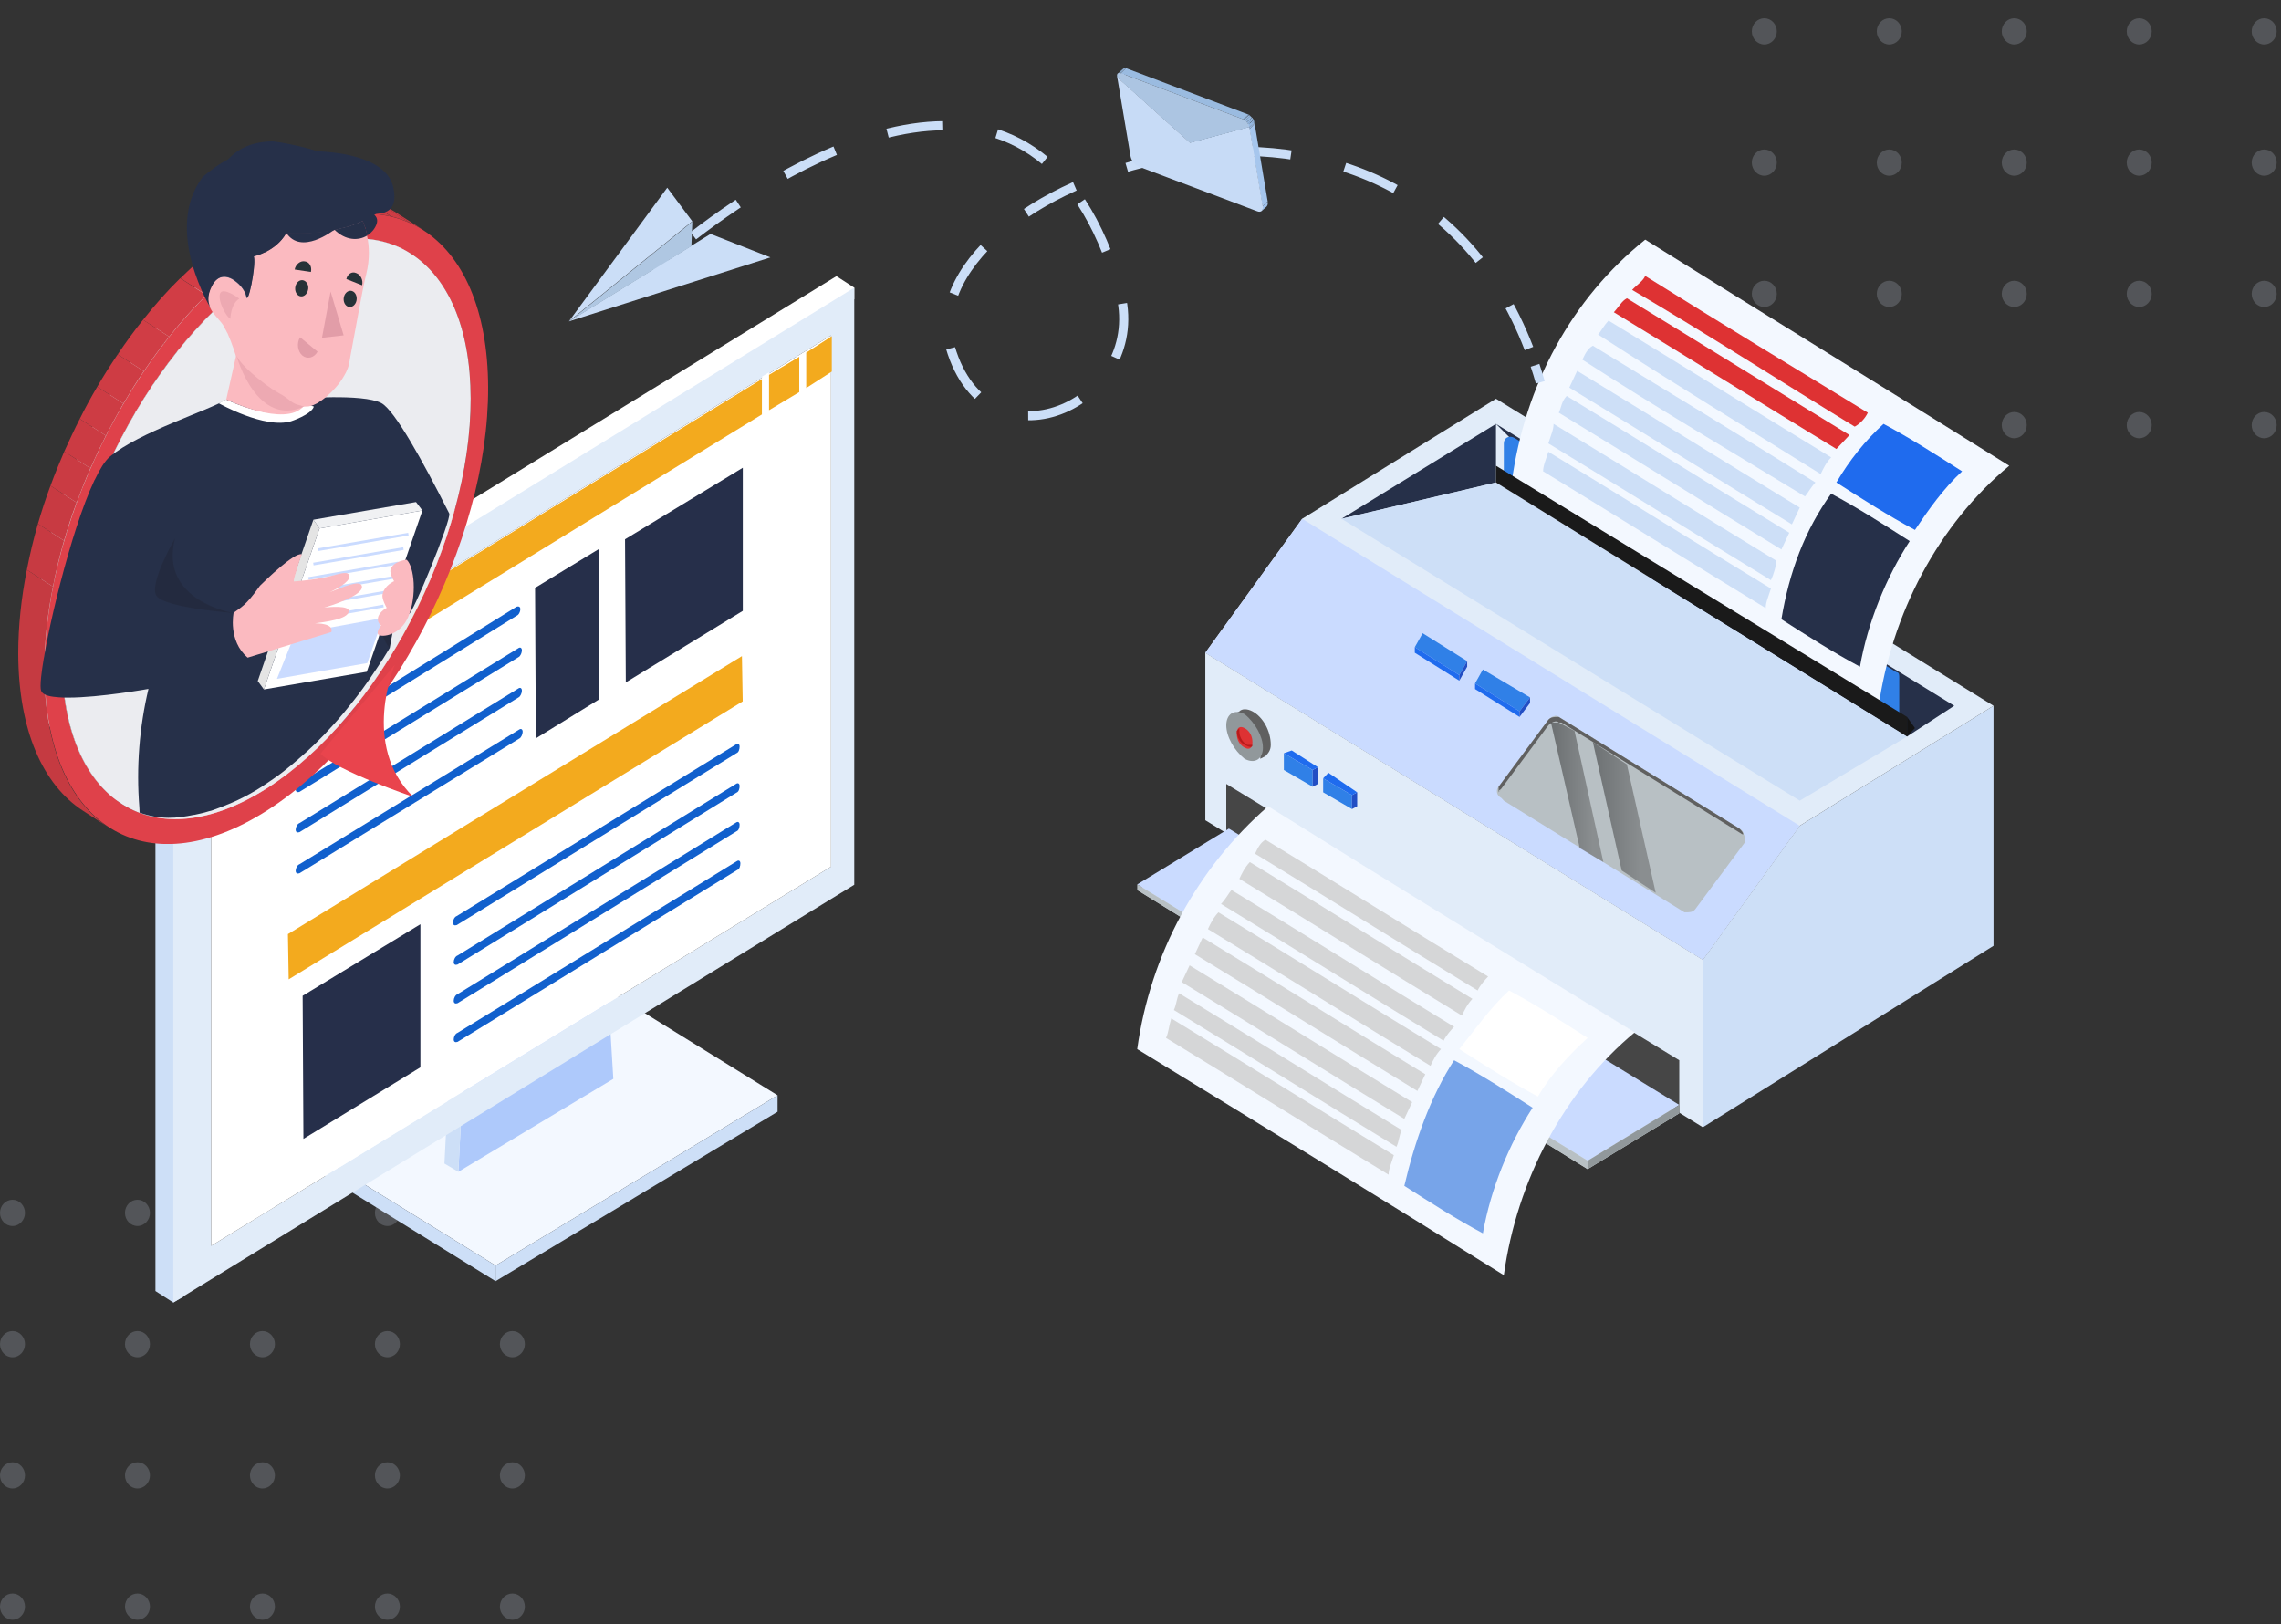 <svg width="500" height="356" viewBox="0 0 500 356" fill="none" xmlns="http://www.w3.org/2000/svg">
<rect x="0" y="0" width="500" height="356" fill="#333333" stroke="none"/>
<g opacity="0.3">
<ellipse cx="2.74" cy="265.877" rx="2.739" ry="2.877" fill="#9EA6B2"/>
<ellipse cx="30.133" cy="265.877" rx="2.739" ry="2.877" fill="#9EA6B2"/>
<ellipse cx="57.527" cy="265.877" rx="2.739" ry="2.877" fill="#9EA6B2"/>
<ellipse cx="84.921" cy="265.877" rx="2.739" ry="2.877" fill="#9EA6B2"/>
<ellipse cx="2.74" cy="294.648" rx="2.739" ry="2.877" fill="#9EA6B2"/>
<ellipse cx="30.133" cy="294.648" rx="2.739" ry="2.877" fill="#9EA6B2"/>
<ellipse cx="57.527" cy="294.648" rx="2.739" ry="2.877" fill="#9EA6B2"/>
<ellipse cx="84.921" cy="294.648" rx="2.739" ry="2.877" fill="#9EA6B2"/>
<ellipse cx="2.74" cy="323.419" rx="2.739" ry="2.877" fill="#9EA6B2"/>
<ellipse cx="30.133" cy="323.419" rx="2.739" ry="2.877" fill="#9EA6B2"/>
<ellipse cx="57.527" cy="323.419" rx="2.739" ry="2.877" fill="#9EA6B2"/>
<ellipse cx="84.921" cy="323.419" rx="2.739" ry="2.877" fill="#9EA6B2"/>
<ellipse cx="2.74" cy="352.19" rx="2.739" ry="2.877" fill="#9EA6B2"/>
<ellipse cx="30.133" cy="352.19" rx="2.739" ry="2.877" fill="#9EA6B2"/>
<ellipse cx="57.527" cy="352.19" rx="2.739" ry="2.877" fill="#9EA6B2"/>
<ellipse cx="84.921" cy="352.19" rx="2.739" ry="2.877" fill="#9EA6B2"/>
<ellipse cx="112.314" cy="265.877" rx="2.739" ry="2.877" fill="#9EA6B2"/>
<ellipse cx="112.314" cy="294.648" rx="2.739" ry="2.877" fill="#9EA6B2"/>
<ellipse cx="112.314" cy="323.419" rx="2.739" ry="2.877" fill="#9EA6B2"/>
<ellipse cx="112.314" cy="352.19" rx="2.739" ry="2.877" fill="#9EA6B2"/>
</g>
<g opacity="0.3">
<ellipse cx="386.74" cy="6.877" rx="2.739" ry="2.877" fill="#9EA6B2"/>
<ellipse cx="414.133" cy="6.877" rx="2.739" ry="2.877" fill="#9EA6B2"/>
<ellipse cx="441.527" cy="6.877" rx="2.739" ry="2.877" fill="#9EA6B2"/>
<ellipse cx="468.921" cy="6.877" rx="2.739" ry="2.877" fill="#9EA6B2"/>
<ellipse cx="386.74" cy="35.648" rx="2.739" ry="2.877" fill="#9EA6B2"/>
<ellipse cx="414.133" cy="35.648" rx="2.739" ry="2.877" fill="#9EA6B2"/>
<ellipse cx="441.527" cy="35.648" rx="2.739" ry="2.877" fill="#9EA6B2"/>
<ellipse cx="468.921" cy="35.648" rx="2.739" ry="2.877" fill="#9EA6B2"/>
<ellipse cx="386.74" cy="64.419" rx="2.739" ry="2.877" fill="#9EA6B2"/>
<ellipse cx="414.133" cy="64.419" rx="2.739" ry="2.877" fill="#9EA6B2"/>
<ellipse cx="441.527" cy="64.419" rx="2.739" ry="2.877" fill="#9EA6B2"/>
<ellipse cx="468.921" cy="64.419" rx="2.739" ry="2.877" fill="#9EA6B2"/>
<ellipse cx="386.74" cy="93.19" rx="2.739" ry="2.877" fill="#9EA6B2"/>
<ellipse cx="414.133" cy="93.19" rx="2.739" ry="2.877" fill="#9EA6B2"/>
<ellipse cx="441.527" cy="93.19" rx="2.739" ry="2.877" fill="#9EA6B2"/>
<ellipse cx="468.921" cy="93.19" rx="2.739" ry="2.877" fill="#9EA6B2"/>
<ellipse cx="496.314" cy="6.877" rx="2.739" ry="2.877" fill="#9EA6B2"/>
<ellipse cx="496.314" cy="35.648" rx="2.739" ry="2.877" fill="#9EA6B2"/>
<ellipse cx="496.314" cy="64.419" rx="2.739" ry="2.877" fill="#9EA6B2"/>
<ellipse cx="496.314" cy="93.19" rx="2.739" ry="2.877" fill="#9EA6B2"/>
</g>
<g clip-path="url(#clip0_1503_140)">
<path d="M373.268 247.107L436.982 207.336V154.716L394.506 181.026L373.268 210.395V247.107Z" fill="#CDDFF7"/>
<path d="M436.982 154.716L327.922 87.411L285.446 113.721L264.208 143.091L373.268 210.395L394.506 181.026L436.982 154.716Z" fill="#E1ECF9"/>
<path d="M373.268 247.107V210.395L264.208 143.091V179.802L373.268 247.107Z" fill="#E1ECF9"/>
<path d="M268.8 182.861V171.848L368.102 232.422V244.047L268.8 182.861Z" fill="#464646"/>
<path d="M394.506 181.026L285.446 113.721L264.208 143.091L373.268 210.395L394.506 181.026Z" fill="#CADBFF"/>
<path d="M381.304 181.638L341.698 157.163C341.124 156.552 339.976 157.163 339.402 157.775L328.496 172.46C327.922 173.072 327.922 174.296 329.07 174.907L368.676 199.382C369.25 199.994 370.398 199.382 370.972 198.77L381.878 184.085C382.452 183.473 382.452 182.25 381.304 181.638Z" fill="#B8C0C4"/>
<path d="M381.304 182.862L341.698 158.387C341.124 157.775 339.976 158.387 339.402 158.999L328.496 173.684V174.296C328.496 173.684 328.496 173.072 328.496 172.46L339.402 157.775C339.976 157.163 340.55 157.163 341.698 157.163L381.304 181.638C381.878 182.25 382.452 182.862 381.878 183.473C381.878 183.473 381.878 182.862 381.304 182.862Z" fill="#606060"/>
<path d="M428.372 154.716L327.922 92.918L362.362 127.182L418.04 161.446L428.372 154.716Z" fill="#263049"/>
<path d="M327.922 92.918V105.767L294.056 113.721L327.922 92.918Z" fill="#263049"/>
<path d="M394.506 175.519L418.04 161.446L327.922 105.767L294.056 113.721L394.506 175.519Z" fill="#CDDFF7"/>
<path d="M329.644 105.155V97.201C329.644 95.978 330.792 95.366 331.94 95.978L415.744 147.374C416.318 147.374 416.318 147.986 416.318 148.597V156.552C416.318 157.775 415.17 158.387 414.022 157.775L329.644 106.379C329.644 106.379 329.644 105.767 329.644 105.155Z" fill="#3080E7"/>
<path d="M331.366 105.767C358.344 122.287 385.322 138.808 411.726 155.328C414.596 134.525 424.928 114.945 440.426 102.096C414.022 85.576 387.044 69.056 360.64 52.535C344.568 65.385 334.236 84.352 331.366 105.767Z" fill="#F3F8FF"/>
<path d="M402.542 105.767C408.282 109.438 414.022 113.109 419.762 116.169C422.632 111.886 426.076 106.991 430.094 103.32C424.354 99.649 418.614 95.977 412.874 92.918C408.856 96.589 405.412 100.872 402.542 105.767Z" fill="#1F6BEE"/>
<path d="M390.488 135.748C396.228 139.419 401.968 143.091 407.708 146.15C409.43 136.36 413.448 126.57 418.614 118.616C412.874 114.945 407.134 111.274 401.394 108.215C395.654 116.169 392.21 125.347 390.488 135.748Z" fill="#263049"/>
<path d="M357.77 63.549C374.416 73.339 390.488 83.74 406.56 93.53C407.708 92.918 408.856 91.695 409.43 90.471C393.358 80.681 377.286 70.891 360.64 60.49C360.066 61.713 358.918 62.325 357.77 63.549Z" fill="#DE3233"/>
<path d="M353.752 68.444C369.824 78.234 386.47 88.635 402.542 98.425C403.69 97.201 404.264 96.589 405.412 95.365C389.34 85.576 372.694 75.174 356.622 65.384C355.474 65.996 354.9 67.22 353.752 68.444Z" fill="#DE3233"/>
<path d="M350.308 73.339C366.38 83.74 382.452 93.53 399.098 103.932C399.672 102.708 400.246 101.484 401.394 100.26C385.322 90.471 368.676 80.069 352.604 70.279C351.456 71.503 350.882 72.727 350.308 73.339Z" fill="#CDDFF7"/>
<path d="M346.864 78.845C362.936 89.247 379.582 99.037 395.654 108.827C396.228 108.215 396.802 106.991 397.95 105.767C381.304 95.366 365.232 85.576 349.16 75.786C348.012 76.398 347.438 77.622 346.864 78.845Z" fill="#CDDFF7"/>
<path d="M343.994 84.964C360.066 94.754 376.712 105.155 392.784 114.945C393.358 113.721 393.932 112.498 394.506 111.274C378.434 101.484 361.788 91.083 345.716 81.293C345.142 82.517 344.568 83.74 343.994 84.964Z" fill="#CDDFF7"/>
<path d="M341.698 90.471C357.77 100.26 374.416 110.662 390.488 120.452C391.062 119.228 391.636 118.004 392.21 116.781C376.138 106.991 359.492 96.589 343.42 86.8C342.272 88.023 342.272 89.247 341.698 90.471Z" fill="#CDDFF7"/>
<path d="M339.402 97.201C355.474 106.991 372.12 117.392 388.192 127.182C388.766 125.959 389.34 124.123 389.34 122.899C373.268 113.109 356.622 102.708 340.55 92.918C340.55 94.142 339.976 95.365 339.402 97.201Z" fill="#CDDFF7"/>
<path d="M338.254 103.32C354.326 113.11 370.972 123.511 387.044 133.301C387.044 132.077 387.618 130.853 388.192 129.018C372.12 119.228 355.474 108.826 339.402 99.037C338.828 100.872 338.254 102.096 338.254 103.32Z" fill="#CDDFF7"/>
<path d="M418.04 157.163V161.446L327.922 105.767V102.096L418.04 157.163Z" fill="#1A1A1A"/>
<path d="M418.04 157.163L419.762 159.611L418.04 161.446V157.163Z" fill="#141414"/>
<path d="M368.102 244.048L269.374 182.862L249.284 195.099L348.012 256.285L368.102 244.048Z" fill="#D4DDE1"/>
<path d="M368.102 242.212L269.374 181.638L249.284 193.875L348.012 254.449L368.102 242.212Z" fill="#CADBFF"/>
<path d="M348.012 256.285V254.449L249.284 193.875V195.099L348.012 256.285Z" fill="#B8C0C4"/>
<path d="M348.012 254.449V256.285L368.102 244.047V242.212L348.012 254.449Z" fill="#91989B"/>
<path d="M270.522 156.552L271.67 155.94C272.244 155.328 273.392 155.328 274.54 155.94C276.836 157.163 278.558 160.223 278.558 163.282C278.558 164.506 277.984 165.118 277.41 165.729L276.262 166.341V165.729C275.688 165.729 275.114 165.729 275.114 165.118C272.818 163.894 271.096 160.835 271.096 157.775C270.522 157.775 270.522 157.163 270.522 156.552Z" fill="#606060"/>
<path d="M268.8 158.999C268.8 161.446 270.522 164.506 272.818 166.341C275.114 167.565 276.836 166.341 276.836 163.894C276.836 161.446 275.114 158.387 272.818 156.552C270.522 155.328 268.8 156.552 268.8 158.999Z" fill="#91989B"/>
<path d="M271.096 160.835C271.096 162.058 271.67 163.282 272.818 163.894C273.966 164.506 274.54 163.894 274.54 162.67C274.54 161.446 273.966 160.223 272.818 159.611C271.67 158.999 271.096 159.611 271.096 160.835Z" fill="#DE3233"/>
<path d="M271.67 159.611V160.223C271.67 161.446 272.244 162.67 273.392 163.282C273.966 163.282 273.966 163.282 274.54 163.282C274.54 163.894 273.966 163.894 272.818 163.282C271.67 162.67 271.096 161.446 271.096 160.223L271.67 159.611Z" fill="#B91A1B"/>
<path d="M287.742 172.46V168.789L281.428 165.118V168.789L287.742 172.46Z" fill="#3080E7"/>
<path d="M287.742 172.46V168.789L288.89 168.177V171.848L287.742 172.46Z" fill="#224EC4"/>
<path d="M281.428 165.118L283.15 164.506L288.89 168.177L287.742 168.789L281.428 165.118Z" fill="#1F6BEE"/>
<path d="M296.352 177.355V174.296L290.038 170.624V173.684L296.352 177.355Z" fill="#3080E7"/>
<path d="M296.352 177.355V174.295L297.5 173.684V176.743L296.352 177.355Z" fill="#224EC4"/>
<path d="M290.038 170.624L291.186 169.401L297.5 173.684L296.352 174.296L290.038 170.624Z" fill="#1F6BEE"/>
<path d="M328.496 173.684C328.496 173.684 328.496 173.072 329.07 173.072L339.976 158.387L329.07 173.072C329.07 173.072 329.07 173.072 328.496 173.684Z" fill="#B8C0C4"/>
<path d="M329.07 174.296V173.684C328.496 173.684 328.496 174.296 329.07 174.296Z" fill="#B8C0C4"/>
<path d="M329.07 173.684L339.976 158.999C340.55 158.387 341.124 158.387 342.272 158.387L381.878 182.862C382.452 182.862 382.452 183.473 382.452 184.085V184.697L371.546 199.382C370.972 199.994 370.398 199.994 369.25 199.994L329.644 175.519C329.07 174.907 329.07 174.907 329.07 173.684C329.07 173.684 329.07 174.296 329.07 173.684Z" fill="#B8C0C4"/>
<path opacity="0.5" d="M351.456 188.98L346.29 185.921L339.976 158.387C340.55 158.387 341.124 158.387 341.698 158.387L345.142 160.223L351.456 188.98Z" fill="url(#paint0_linear_1503_140)"/>
<path opacity="0.5" d="M362.936 195.711L355.474 190.816L349.16 162.67L356.622 167.565L362.936 195.711Z" fill="url(#paint1_linear_1503_140)"/>
<path d="M335.384 152.88L325.052 146.762L323.33 149.821L333.088 155.94L335.384 152.88Z" fill="#3080E7"/>
<path d="M323.33 149.821V151.045L333.088 157.163V155.94L323.33 149.821Z" fill="#1F6BEE"/>
<path d="M335.384 154.104L333.088 157.164V155.94L335.384 152.88V154.104Z" fill="#224EC4"/>
<path d="M321.608 144.926L311.85 138.808L310.128 141.867L319.886 147.986L321.608 144.926Z" fill="#3080E7"/>
<path d="M310.128 141.867V143.091L319.886 149.209V147.986L310.128 141.867Z" fill="#1F6BEE"/>
<path d="M321.608 146.15L319.886 149.209V147.986L321.608 144.926V146.15Z" fill="#224EC4"/>
<path d="M249.284 229.975C276.262 246.495 303.24 263.015 329.644 279.535C332.514 258.732 342.846 239.153 358.344 226.304C331.366 209.783 304.388 193.263 277.984 176.743C262.486 190.204 252.154 209.171 249.284 229.975Z" fill="#F3F8FF"/>
<path d="M319.886 229.975C325.626 233.646 331.366 237.317 337.106 240.376C339.976 235.482 343.994 231.199 348.012 227.527C342.272 223.856 336.532 220.185 330.792 217.126C326.774 220.797 323.33 225.692 319.886 229.975Z" fill="white"/>
<path d="M307.832 259.956C313.572 263.627 319.312 267.298 325.052 270.357C326.774 260.568 330.792 250.778 335.958 242.824C330.218 239.153 324.478 235.481 318.738 232.422C313.572 240.376 310.128 250.166 307.832 259.956Z" fill="#77A4E9"/>
<path d="M267.652 198.158C283.724 207.948 300.37 218.349 316.442 228.139C317.016 226.915 318.164 225.692 318.738 225.08C302.666 215.29 286.02 204.889 269.948 195.099C269.374 195.711 268.8 196.934 267.652 198.158Z" fill="#D5D6D7"/>
<path d="M264.782 203.665C280.854 213.455 297.5 223.856 313.572 233.646C314.146 232.422 314.72 231.198 315.868 229.975C299.796 220.185 283.15 209.783 267.078 199.994C265.93 201.217 265.356 202.441 264.782 203.665Z" fill="#D5D6D7"/>
<path d="M275.114 187.145C291.186 196.934 307.832 207.336 323.904 217.126C324.478 215.902 325.626 214.678 326.2 214.066C310.128 204.277 293.482 193.875 277.41 184.085C276.262 184.697 275.688 185.921 275.114 187.145Z" fill="#D5D6D7"/>
<path d="M271.67 192.651C287.742 202.441 304.388 212.843 320.46 222.632C321.034 221.409 321.608 220.185 322.756 218.961C306.684 209.171 290.038 198.77 273.966 188.98C272.818 190.204 272.244 191.428 271.67 192.651Z" fill="#D5D6D7"/>
<path d="M261.912 209.172C277.984 218.961 294.63 229.363 310.702 239.153C311.276 237.929 311.85 236.705 312.424 235.482C296.352 225.692 279.706 215.29 263.634 205.5C263.06 206.724 262.486 207.948 261.912 209.172Z" fill="#D5D6D7"/>
<path d="M259.042 215.29C275.114 225.08 291.76 235.481 307.832 245.271C308.406 244.047 308.98 242.824 309.554 241.6C293.482 231.81 276.836 221.409 260.764 211.619C260.19 212.843 259.616 214.066 259.042 215.29Z" fill="#D5D6D7"/>
<path d="M257.32 221.409C273.392 231.198 290.038 241.6 306.11 251.39C306.684 250.166 306.684 248.942 307.258 247.719C291.186 237.929 274.54 227.527 258.468 217.738C257.894 218.961 257.894 220.185 257.32 221.409Z" fill="#D5D6D7"/>
<path d="M255.598 227.527C271.67 237.317 288.316 247.719 304.388 257.508C304.388 256.285 304.962 255.061 305.536 253.225C289.464 243.436 272.818 233.034 256.746 223.244C256.172 225.08 256.172 226.304 255.598 227.527Z" fill="#D5D6D7"/>
</g>
<g clip-path="url(#clip1_1503_140)">
<path d="M170.445 240.103L108.627 277.422L60.566 247.675L122.383 210.355L170.445 240.103Z" fill="#F3F8FF"/>
<path d="M170.445 240.103V243.708L108.627 280.848V277.422L170.445 240.103Z" fill="#CDDFF7"/>
<path d="M108.627 277.422V280.848L60.566 251.1V247.675L108.627 277.422Z" fill="#CDDFF7"/>
<path d="M128.837 144.009L134.441 236.497L100.476 256.869L105.57 157.711L128.837 144.009Z" fill="#AEC9FB"/>
<path d="M100.476 256.87L97.419 255.067L102.514 155.908L105.57 157.711L100.476 256.87Z" fill="#CDDFF7"/>
<path d="M105.57 157.711L102.514 155.908L125.78 142.206L128.837 144.009L105.57 157.711Z" fill="#9098A6"/>
<path d="M40.187 284.273L37.979 285.535L34.073 283.011V152.122L40.187 156.088V284.273Z" fill="#CDDFF7"/>
<path d="M40.187 156.088L34.073 152.122L183.352 60.535L187.258 63.059V65.584L40.187 156.088Z" fill="white"/>
<path d="M187.258 63.059V193.949L37.979 285.535V154.826L187.258 63.059ZM46.3 273.096L182.163 189.983V73.516L46.3 156.99V273.096Z" fill="#E1ECF9"/>
<path d="M182.163 73.516V189.982L46.3 273.095V156.99L182.163 73.516Z" fill="white"/>
<path d="M66.34 218.288L66.51 249.658L92.154 233.973V202.603L66.34 218.288Z" fill="#262F4A"/>
<path d="M137.009 118.22L137.179 149.591L162.823 133.906V102.535L137.009 118.22Z" fill="#262F4A"/>
<path d="M100.306 226.401C99.796 226.581 99.457 227.302 99.457 227.843C99.457 228.384 99.796 228.564 100.306 228.384L161.614 190.704C162.123 190.523 162.293 189.802 162.293 189.261C162.293 188.72 161.953 188.54 161.614 188.72L100.306 226.401Z" fill="#1160CD"/>
<path d="M100.306 217.927C99.796 218.108 99.457 218.829 99.457 219.37C99.457 219.91 99.796 220.091 100.306 219.91L161.444 182.23C161.953 182.05 162.123 181.329 162.123 180.788C162.123 180.247 161.784 180.067 161.444 180.247L100.306 217.927Z" fill="#1160CD"/>
<path d="M100.306 209.454C99.796 209.634 99.457 210.355 99.457 210.896C99.457 211.437 99.796 211.617 100.306 211.437L161.444 173.756C161.953 173.576 162.123 172.855 162.123 172.314C162.123 171.773 161.784 171.593 161.444 171.773L100.306 209.454Z" fill="#1160CD"/>
<path d="M100.136 200.8C99.626 200.98 99.287 201.701 99.287 202.242C99.287 202.783 99.626 202.963 100.136 202.783L161.444 165.103C161.953 164.922 162.123 164.201 162.123 163.66C162.123 163.119 161.784 162.939 161.444 163.119L100.136 200.8Z" fill="#1160CD"/>
<path d="M117.289 128.865L117.458 161.857L131.214 153.384V120.391L117.289 128.865Z" fill="#262F4A"/>
<path d="M63.113 204.766L63.283 214.682L162.803 153.744L162.633 143.829L63.113 204.766Z" fill="#F3AA1E"/>
<path d="M65.661 189.442C65.151 189.622 64.812 190.343 64.812 190.884C64.812 191.425 65.151 191.605 65.661 191.425L113.892 161.857C114.232 161.677 114.571 160.956 114.571 160.415C114.571 159.874 114.232 159.694 113.892 159.874L65.661 189.442Z" fill="#1160CD"/>
<path d="M65.661 180.427C65.151 180.607 64.812 181.329 64.812 181.869C64.812 182.41 65.151 182.591 65.661 182.41L113.722 152.843C114.062 152.663 114.401 151.942 114.401 151.401C114.401 150.86 114.062 150.68 113.722 150.86L65.661 180.427Z" fill="#1160CD"/>
<path d="M65.661 171.593C65.151 171.773 64.812 172.494 64.812 173.035C64.812 173.576 65.151 173.757 65.661 173.576L113.722 144.009C114.062 143.829 114.401 143.107 114.401 142.567C114.401 142.026 114.062 141.845 113.722 142.026L65.661 171.593Z" fill="#1160CD"/>
<path d="M65.151 162.759C64.812 162.939 64.472 163.66 64.472 164.201C64.472 164.742 64.812 164.922 65.151 164.742L113.213 134.995C113.722 134.814 114.062 134.093 114.062 133.552C114.062 133.011 113.722 132.831 113.213 133.011L65.151 162.759Z" fill="#1160CD"/>
<path d="M167.048 83.071L46.3 157.17V164.922L167.048 90.824V83.071Z" fill="#F3AA1E"/>
<path d="M175.2 78.204V85.956V86.857L176.728 85.956V85.055V77.302L175.2 78.204Z" fill="white"/>
<path d="M167.048 82.531V83.072V90.824V91.365L168.747 90.463L168.577 89.922V82.17V81.629L167.048 82.531Z" fill="white"/>
<path d="M175.2 85.956V78.204L168.577 82.17V89.922L175.2 85.956Z" fill="#F3AA1E"/>
<path d="M182.333 81.449V73.696L176.728 77.302V85.055L182.333 81.449Z" fill="#F3AA1E"/>
</g>
<path d="M143.088 58.968C143.088 58.968 144.124 58.03 145.936 56.472" stroke="#CBDEF7" stroke-width="2" stroke-miterlimit="10"/>
<path d="M151.977 51.681C173.406 35.193 227.524 1.363 245.391 63.479C252.422 87.879 217.697 104.011 208.707 77.382C196.382 40.893 305.741 -0.078 335.15 76.39" stroke="#CBDEF7" stroke-width="2" stroke-miterlimit="10" stroke-dasharray="12.12 12.12"/>
<path d="M336.483 80.08C336.877 81.275 337.283 82.535 337.628 83.806" stroke="#CBDEF7" stroke-width="2" stroke-miterlimit="10"/>
<path d="M124.705 70.445L155.757 51.28L168.869 56.425L124.705 70.445Z" fill="#CBDEF7"/>
<path d="M124.705 70.445L151.752 48.513L146.263 41.148L124.705 70.445Z" fill="#CBDEF7"/>
<path d="M151.761 48.577L151.554 53.972L124.714 70.51L151.761 48.577Z" fill="#AFC7E2"/>
<path d="M245 16.1L246.147 15.073C246.208 15.062 246.197 14.997 246.258 14.985L245.111 16.012C245.111 16.012 245.05 16.023 245 16.1Z" fill="#93B6DF"/>
<path d="M245.175 15.999L246.322 14.973C246.383 14.961 246.444 14.949 246.505 14.937L245.358 15.964C245.224 15.923 245.175 15.999 245.175 15.999Z" fill="#94B7E0"/>
<path d="M245.291 15.976L246.438 14.949C246.499 14.937 246.56 14.925 246.632 14.978L245.485 16.005C245.413 15.952 245.352 15.964 245.291 15.976Z" fill="#95B8E0"/>
<path d="M245.477 15.94L246.624 14.914C246.685 14.902 246.757 14.955 246.818 14.943L245.671 15.969C245.61 15.981 245.549 15.993 245.477 15.94Z" fill="#97B9E0"/>
<path d="M244.896 16.925L246.043 15.898L261.989 30.196L260.853 31.287L244.896 16.925Z" fill="#AFCCF0"/>
<path d="M276.747 45.261L277.893 44.235C277.971 44.688 277.844 45.047 277.634 45.289L276.487 46.316C276.758 46.062 276.824 45.715 276.747 45.261Z" fill="#A3C4ED"/>
<path d="M273.891 28.281L275.038 27.255L277.883 44.17L276.748 45.261L273.891 28.281Z" fill="#A6C6ED"/>
<path d="M244.9 16.925L260.857 31.287L273.812 27.828C273.834 27.957 273.929 28.14 273.951 28.269L276.797 45.185C276.964 46.156 276.421 46.663 275.539 46.3L249.661 36.546C248.79 36.247 247.98 35.2 247.813 34.229L244.967 17.313C244.884 17.196 244.861 17.066 244.9 16.925Z" fill="#C7DBF6"/>
<path d="M260.857 31.287L261.993 30.196L274.898 26.813L273.751 27.84L260.857 31.287Z" fill="#A8C7EE"/>
<path d="M273.744 27.84L274.891 26.813C274.902 26.878 274.913 26.943 274.924 27.008L273.777 28.034C273.766 27.969 273.755 27.904 273.744 27.84Z" fill="#A5C5ED"/>
<path d="M273.837 28.022L274.984 26.996C275.007 27.125 275.018 27.19 275.029 27.255L273.882 28.281C273.871 28.216 273.849 28.087 273.837 28.022Z" fill="#A3C4ED"/>
<path d="M245.691 16.034L246.826 14.943L273.659 25.113L272.512 26.14L245.691 16.034Z" fill="#9ABBE0"/>
<path d="M272.502 26.14L273.649 25.113C273.71 25.101 273.721 25.166 273.782 25.154L272.635 26.18C272.574 26.192 272.574 26.192 272.502 26.14Z" fill="#97B9E0"/>
<path d="M272.649 26.245L273.796 25.219C273.929 25.26 274.013 25.377 274.085 25.43L272.938 26.457C272.855 26.339 272.782 26.286 272.649 26.245Z" fill="#98B9E0"/>
<path d="M272.936 26.457L274.083 25.43C274.228 25.536 274.311 25.654 274.394 25.771L273.247 26.798C273.225 26.668 273.081 26.563 272.936 26.457Z" fill="#97B9E0"/>
<path d="M273.309 26.786L274.456 25.76C274.529 25.812 274.612 25.93 274.634 26.06L273.487 27.086C273.404 26.968 273.382 26.839 273.309 26.786Z" fill="#95B8E0"/>
<path d="M273.472 27.021L274.619 25.995C274.691 26.048 274.714 26.177 274.786 26.23L273.639 27.257C273.567 27.204 273.556 27.139 273.472 27.021Z" fill="#94B7E0"/>
<path d="M273.65 27.321L274.797 26.295C274.819 26.424 274.891 26.477 274.914 26.607L273.767 27.633C273.683 27.515 273.672 27.451 273.65 27.321Z" fill="#93B6DF"/>
<path d="M273.767 27.634L274.914 26.607C274.925 26.672 274.936 26.736 274.947 26.801L273.8 27.828C273.789 27.763 273.778 27.698 273.767 27.634Z" fill="#92B6DF"/>
<path d="M272.511 26.14C273.116 26.357 273.687 27.116 273.81 27.828L260.855 31.287L244.898 16.925C244.703 16.16 245.085 15.817 245.69 16.034L272.511 26.14Z" fill="#ACC5E2"/>
<g clip-path="url(#clip2_1503_140)">
<path d="M90.058 55.623L84.339 51.927C92.378 57.114 97.396 68.084 97.396 83.645C97.396 89.13 96.802 94.794 95.669 100.517L101.389 104.214C102.522 98.49 103.115 92.767 103.115 87.341C103.115 71.78 98.097 60.81 90.058 55.623Z" fill="#C53A41"/>
<path d="M101.443 104.274L95.723 100.577C95.13 103.677 94.374 106.718 93.457 109.818L99.177 113.515C100.094 110.414 100.849 107.314 101.443 104.274Z" fill="#C73A42"/>
<path d="M99.177 113.515L93.457 109.818C92.702 112.382 91.839 114.946 90.921 117.509L96.641 121.206C97.558 118.642 98.421 116.078 99.177 113.515Z" fill="#C83A42"/>
<path d="M96.641 121.206L90.921 117.509C90.058 119.834 89.141 122.16 88.116 124.425L93.835 128.122C94.86 125.797 95.777 123.531 96.641 121.206Z" fill="#CA3B43"/>
<path d="M93.835 128.122L88.116 124.425C87.145 126.631 86.119 128.837 84.986 131.043L90.706 134.74C91.839 132.534 92.864 130.328 93.835 128.122Z" fill="#CB3B43"/>
<path d="M90.76 134.68L85.04 130.984C83.907 133.189 82.72 135.336 81.533 137.423L87.252 141.119C88.439 139.032 89.626 136.886 90.76 134.68Z" fill="#CD3C44"/>
<path d="M87.198 141.179L81.479 137.482C80.184 139.748 78.781 141.894 77.379 144.04L83.098 147.737C84.501 145.591 85.904 143.385 87.198 141.179Z" fill="#CE3C44"/>
<path d="M83.098 147.737L77.379 144.04C75.76 146.425 74.034 148.75 72.253 151.016L77.972 154.713C79.753 152.447 81.479 150.122 83.098 147.737Z" fill="#D03D45"/>
<path d="M77.972 154.653L72.253 150.956C69.879 153.937 67.343 156.799 64.753 159.363L70.472 163.059C73.062 160.496 75.598 157.694 77.972 154.653Z" fill="#D13D45"/>
<path d="M70.472 163.06L64.753 159.363C60.976 163.119 56.93 166.398 52.829 169.022L58.548 172.718C62.649 170.095 66.642 166.875 70.472 163.06Z" fill="#D33D46"/>
<path d="M58.495 172.778L52.775 169.081C50.078 170.81 47.434 172.181 44.844 173.255L50.563 176.951C53.153 175.878 55.797 174.507 58.495 172.778Z" fill="#D33D46"/>
<path d="M50.617 176.891L44.898 173.195C42.254 174.268 39.664 175.043 37.182 175.461L42.901 179.157C45.383 178.74 47.973 178.024 50.617 176.891Z" fill="#D13D45"/>
<path d="M42.901 179.157L37.182 175.461C35.348 175.759 33.567 175.878 31.841 175.818L37.56 179.515C39.233 179.574 41.067 179.455 42.901 179.157Z" fill="#D03D45"/>
<path d="M37.506 179.515L31.787 175.818C30.276 175.759 28.819 175.58 27.416 175.222L33.136 178.919C34.538 179.276 35.995 179.455 37.506 179.515Z" fill="#CE3C44"/>
<path d="M33.136 178.919L27.416 175.222C26.068 174.924 24.773 174.447 23.586 173.91L29.305 177.607C30.546 178.203 31.841 178.62 33.136 178.919Z" fill="#CD3C44"/>
<path d="M29.305 177.607L23.586 173.91C22.668 173.493 21.805 173.016 20.942 172.479L26.661 176.176C27.524 176.713 28.388 177.19 29.305 177.607Z" fill="#CB3B43"/>
<path d="M90.058 55.623L84.339 51.927C83.476 51.39 82.612 50.913 81.695 50.496L87.414 54.192C88.332 54.609 89.195 55.087 90.058 55.623Z" fill="#D6D7DA"/>
<path d="M87.414 54.192L81.695 50.496C80.454 49.959 79.159 49.482 77.864 49.184L83.584 52.881C84.932 53.179 86.173 53.656 87.414 54.192Z" fill="#D7D8DC"/>
<path d="M83.584 52.881L77.864 49.184C76.462 48.826 75.005 48.648 73.494 48.588L79.213 52.284C80.724 52.344 82.181 52.583 83.584 52.881Z" fill="#D9DADD"/>
<path d="M79.213 52.284L73.494 48.588C71.767 48.528 69.987 48.648 68.152 48.946L73.872 52.642C75.706 52.344 77.487 52.225 79.213 52.284Z" fill="#DADBDF"/>
<path d="M73.818 52.642L68.099 48.946C65.617 49.363 63.027 50.078 60.383 51.211L66.102 54.908C68.8 53.835 71.39 53.059 73.818 52.642Z" fill="#DCDDE0"/>
<path d="M66.156 54.908L60.437 51.211C57.847 52.284 55.203 53.656 52.505 55.385L58.225 59.081C60.922 57.352 63.566 55.981 66.156 54.908Z" fill="#DDDEE2"/>
<path d="M92.81 50.436L87.037 46.74C86.119 46.143 85.148 45.607 84.177 45.19L89.95 48.886C90.921 49.363 91.893 49.84 92.81 50.436Z" fill="#CB3B43"/>
<path d="M89.95 48.886L84.231 45.19C82.882 44.593 81.479 44.116 80.076 43.759L85.796 47.455C87.198 47.813 88.601 48.29 89.95 48.886Z" fill="#CD3C44"/>
<path d="M85.742 47.455L80.022 43.759C78.512 43.401 76.893 43.162 75.275 43.103L80.994 46.799C82.666 46.919 84.231 47.097 85.742 47.455Z" fill="#CE3C44"/>
<path d="M80.994 46.859L75.275 43.162C73.386 43.103 71.444 43.222 69.447 43.52L75.167 47.217C77.163 46.919 79.105 46.74 80.994 46.859Z" fill="#D03D45"/>
<path d="M75.167 47.217L69.447 43.52C66.75 43.938 63.944 44.772 61.084 45.965L66.804 49.661C69.663 48.469 72.469 47.634 75.167 47.217Z" fill="#D13D45"/>
<path d="M66.804 49.661L61.084 45.965C58.279 47.097 55.419 48.588 52.505 50.496L58.225 54.192C61.138 52.284 63.998 50.794 66.804 49.661Z" fill="#D33D46"/>
<path d="M22.884 103.737L17.165 100.04C16.14 102.306 15.223 104.631 14.359 106.956L20.079 110.653C20.942 108.328 21.859 106.002 22.884 103.737Z" fill="#D4D5D8"/>
<path d="M20.079 110.653L14.359 106.956C13.442 109.52 12.579 112.084 11.823 114.647L17.543 118.344C18.298 115.78 19.161 113.217 20.079 110.653Z" fill="#D3D3D7"/>
<path d="M17.543 118.344L11.823 114.647C10.906 117.748 10.151 120.848 9.557 123.889L15.277 127.585C15.924 124.485 16.679 121.385 17.543 118.344Z" fill="#D1D2D5"/>
<path d="M15.331 127.585L9.611 123.889C8.478 129.612 7.885 135.336 7.885 140.761C7.939 156.322 12.903 167.292 20.942 172.479L26.661 176.176C18.622 170.989 13.604 160.019 13.604 144.458C13.604 139.032 14.197 133.309 15.331 127.585Z" fill="#CFD0D4"/>
<path d="M58.225 59.081L52.505 55.385C48.351 58.008 44.358 61.287 40.581 65.043L46.301 68.74C50.078 64.984 54.07 61.704 58.225 59.081Z" fill="#DDDEE2"/>
<path d="M46.301 68.74L40.581 65.043C37.992 67.607 35.456 70.469 33.082 73.45L38.801 77.146C41.175 74.165 43.657 71.303 46.301 68.74Z" fill="#DCDDE0"/>
<path d="M38.747 77.146L33.028 73.45C31.247 75.656 29.575 77.981 27.902 80.425L33.621 84.122C35.294 81.677 36.967 79.352 38.747 77.146Z" fill="#DADBDF"/>
<path d="M33.675 84.122L27.956 80.425C26.499 82.572 25.15 84.718 23.855 86.984L29.575 90.68C30.87 88.414 32.218 86.209 33.675 84.122Z" fill="#D9DADD"/>
<path d="M29.521 90.68L23.802 86.984C22.561 89.07 21.373 91.276 20.294 93.422L26.014 97.119C27.093 94.913 28.28 92.767 29.521 90.68Z" fill="#D7D8DC"/>
<path d="M26.014 97.119L20.294 93.423C19.215 95.569 18.136 97.775 17.165 100.041L22.884 103.737C23.855 101.471 24.881 99.265 26.014 97.119Z" fill="#D6D7DA"/>
<path d="M22.884 103.737L17.165 100.041C16.14 102.306 15.223 104.631 14.359 106.957L20.079 110.653C20.942 108.328 21.859 106.003 22.884 103.737Z" fill="#D4D5D8"/>
<path d="M58.224 54.192C31.409 71.303 9.665 112.918 9.773 146.962C9.881 181.005 31.733 194.778 58.548 177.666C85.364 160.555 107.108 118.94 107 84.897C106.892 50.853 85.04 37.081 58.224 54.192ZM58.494 172.778C33.783 188.517 13.658 175.818 13.55 144.517C13.496 113.157 33.513 74.821 58.17 59.081C82.936 43.282 103.061 55.981 103.169 87.341C103.223 118.702 83.206 157.038 58.494 172.778Z" fill="#DF414A"/>
<path d="M58.225 59.081C33.513 74.821 13.496 113.157 13.604 144.517C13.712 175.878 33.837 188.577 58.548 172.778C83.26 156.978 103.223 118.702 103.169 87.341C103.115 55.981 82.936 43.282 58.225 59.081Z" fill="#EBECF0"/>
<path d="M58.225 54.192L52.505 50.496C48.027 53.358 43.657 56.935 39.556 60.989L45.276 64.685C49.376 60.572 53.693 57.054 58.225 54.192Z" fill="#D33D46"/>
<path d="M45.222 64.685L39.502 60.989C36.643 63.791 33.945 66.832 31.355 70.111L37.074 73.807C39.664 70.528 42.416 67.487 45.222 64.685Z" fill="#D13D45"/>
<path d="M37.074 73.807L31.355 70.111C29.413 72.496 27.578 75.059 25.798 77.683L31.517 81.379C33.298 78.756 35.132 76.252 37.074 73.807Z" fill="#D03D45"/>
<path d="M31.517 81.379L25.798 77.683C24.233 80.008 22.722 82.333 21.32 84.778L27.039 88.474C28.496 86.03 29.952 83.645 31.517 81.379Z" fill="#CE3C44"/>
<path d="M27.039 88.474L21.32 84.778C19.971 87.043 18.676 89.428 17.489 91.813L23.208 95.509C24.449 93.124 25.69 90.799 27.039 88.474Z" fill="#CD3C44"/>
<path d="M23.208 95.509L17.489 91.813C16.302 94.138 15.169 96.582 14.09 98.967L19.809 102.664C20.888 100.219 22.021 97.835 23.208 95.509Z" fill="#CB3B43"/>
<path d="M19.809 102.664L14.09 98.967C13.011 101.471 11.985 103.975 11.068 106.479L16.787 110.176C17.759 107.672 18.73 105.108 19.809 102.664Z" fill="#CA3B43"/>
<path d="M16.787 110.176L11.068 106.479C10.043 109.222 9.126 112.024 8.316 114.826L14.036 118.523C14.845 115.721 15.762 112.919 16.787 110.176Z" fill="#C83A42"/>
<path d="M14.036 118.523L8.316 114.826C7.345 118.165 6.536 121.563 5.888 124.902L11.608 128.599C12.255 125.26 13.065 121.862 14.036 118.523Z" fill="#C73A42"/>
<path d="M11.608 128.599L5.888 124.902C4.647 131.162 4 137.303 4 143.265C4.054 160.198 9.449 172.062 18.19 177.726L23.909 181.423C15.169 175.818 9.773 163.894 9.719 146.962C9.719 141 10.367 134.799 11.608 128.599Z" fill="#C53A41"/>
<path d="M86.551 145.71C86.551 145.71 78.997 163.417 90.598 174.685C90.598 174.685 73.818 169.022 70.257 165.206L86.551 145.71Z" fill="#E9444D"/>
<path d="M89.626 134.561C88.385 132.295 87.576 130.626 87.576 130.626C87.576 130.626 86.551 135.753 85.418 142.073C84.447 143.683 83.476 145.233 82.451 146.723C81.479 148.214 80.454 149.645 79.429 151.076C78.835 151.851 78.296 152.626 77.703 153.341C77.163 154.057 76.569 154.713 76.03 155.428C75.598 155.965 75.167 156.501 74.735 156.978C74.249 157.574 73.71 158.171 73.17 158.767C70.634 161.629 67.883 164.311 65.131 166.637C64.645 167.054 64.214 167.412 63.728 167.829C63.135 168.306 62.541 168.783 61.948 169.26C61.246 169.797 60.599 170.274 59.897 170.75C59.088 171.287 58.333 171.824 57.523 172.36C55.689 173.553 53.854 174.566 52.074 175.401C51.696 175.58 51.319 175.759 50.887 175.937C49.484 176.534 48.135 177.07 46.786 177.547C46.462 177.666 46.139 177.786 45.761 177.845C45.168 178.024 44.574 178.203 43.981 178.322C43.549 178.442 43.063 178.501 42.632 178.62C42.578 178.62 42.578 178.62 42.524 178.62C38.747 179.395 35.186 179.753 30.6 178.143L30.546 176.951C29.844 168.246 30.546 159.423 32.542 151.016C32.542 151.016 21.913 152.924 14.953 152.924C14.251 152.924 13.604 152.924 12.957 152.864C11.122 152.745 9.773 152.447 9.234 151.791C9.18 151.672 9.072 151.553 9.018 151.433C8.856 151.016 8.856 149.943 9.018 148.393C9.935 139.748 15.492 116.317 20.672 105.347C20.672 105.287 20.726 105.227 20.78 105.168C21.913 102.783 22.992 101.054 24.017 100.16C30.546 94.675 45.707 90.024 49.592 87.58L65.131 87.401C65.131 87.401 79.483 86.209 83.584 88.355C86.497 89.905 92.648 100.994 98.475 112.561C99.015 113.872 90.112 135.455 89.626 134.561Z" fill="#263049"/>
<path opacity="0.2" d="M38.369 117.986C38.369 117.986 32.596 127.943 34.269 130.566C35.887 133.249 51.211 134.382 51.211 134.382C51.211 134.382 34.808 131.818 38.369 117.986Z" fill="#1B1819"/>
<path opacity="0.2" d="M87.576 130.626C87.576 130.626 80.616 115.542 81.641 110.116C81.641 110.116 80.454 136.767 85.418 142.073L87.576 130.626Z" fill="#1B1819"/>
<path d="M49.538 87.58L47.973 88.414C47.973 88.414 58.009 94.078 63.782 92.349C63.782 92.349 68.206 90.918 68.8 89.13L66.642 88.355C66.642 88.355 63.458 93.78 49.538 87.58Z" fill="white"/>
<path d="M52.182 76.073L49.592 87.58C49.592 87.58 62.433 93.78 66.534 89.07L67.073 86.626L52.182 76.073Z" fill="#FBBAC0"/>
<path d="M47.38 64.745C47.38 64.745 43.441 57.114 44.196 53.477C44.952 49.84 57.631 55.563 57.631 55.563C57.631 55.563 55.473 63.553 54.448 65.401C53.477 67.249 47.38 64.745 47.38 64.745Z" fill="#435973"/>
<path d="M84.609 44.593C84.447 45.428 83.152 46.501 81.425 47.515C81.911 47.872 81.965 48.588 81.533 49.005C81.479 49.065 81.479 49.065 81.425 49.124C81.102 49.363 80.724 49.601 80.562 49.601L80.076 49.721C79.915 49.244 79.753 48.826 79.591 48.469C79.591 48.409 79.537 48.409 79.537 48.349C77.055 49.601 74.573 50.019 74.573 50.019C74.195 50.138 73.764 50.257 73.386 50.317C68.638 51.45 62.811 51.032 62.811 51.032C60.491 55.087 55.689 56.1 55.689 56.1C55.689 56.16 55.743 56.219 55.743 56.279C52.452 58.246 47.596 55.444 45.276 53.834C44.412 53.238 43.873 52.761 43.873 52.761C43.873 52.761 41.66 46.441 49.214 35.948C51.804 32.311 55.689 31.059 59.681 31C59.789 31 60.491 31.059 61.57 31.238C63.674 31.596 67.505 32.371 71.39 33.742C76.785 35.65 82.397 38.75 84.123 43.341H84.177C84.555 43.401 84.771 43.699 84.609 44.593Z" fill="#263049"/>
<path d="M80.022 49.721L56.066 55.981C55.959 56.1 55.797 56.16 55.635 56.279C55.635 56.219 55.635 56.16 55.581 56.1C55.581 56.1 60.383 55.146 62.703 51.032C62.703 51.032 68.53 51.45 73.278 50.317C73.71 50.198 74.088 50.138 74.465 50.019C74.465 50.019 76.947 49.601 79.429 48.349C79.429 48.409 79.483 48.409 79.483 48.469C79.699 48.826 79.861 49.244 80.022 49.721Z" fill="#263049"/>
<path d="M76.515 79.829L76.462 80.008C76.246 80.783 75.922 81.558 75.49 82.273C75.221 82.751 74.951 83.168 74.627 83.645C73.278 85.493 71.498 87.162 69.879 88.176C69.771 88.236 69.663 88.355 69.501 88.414C69.231 88.534 69.016 88.653 68.746 88.772C68.53 88.891 68.26 88.951 67.991 89.011C67.613 89.13 67.181 89.13 66.75 89.13C66.48 89.13 66.21 89.07 65.886 89.07C65.778 89.07 65.671 89.011 65.563 89.011C63.728 88.593 63.62 87.878 61.516 86.626C61.246 86.447 60.922 86.268 60.599 86.089C60.599 86.089 60.599 86.089 60.545 86.089C59.843 85.672 59.142 85.195 58.495 84.718C58.117 84.42 57.685 84.122 57.307 83.824C54.448 81.618 52.182 79.293 51.696 77.981C51.696 77.981 50.887 75.298 49.862 73.032L49.808 72.973C49.646 72.675 49.538 72.376 49.376 72.138C49.268 71.959 49.16 71.78 49.106 71.601C48.459 70.409 47.164 69.395 46.355 68.024C45.545 66.713 45.168 65.103 46.409 62.718C47.865 59.856 50.185 60.452 51.858 61.883C52.559 62.42 53.153 63.135 53.531 63.851C53.746 64.268 53.908 64.685 53.962 64.984C54.286 67.189 56.066 58.544 55.635 56.398C55.635 56.339 55.581 56.279 55.581 56.219C55.581 56.219 60.383 55.265 62.703 51.152C62.703 51.152 68.53 51.569 73.278 50.436C73.71 50.377 74.088 50.257 74.465 50.138C74.465 50.138 76.947 49.721 79.429 48.469C79.429 48.528 79.483 48.528 79.483 48.588C79.645 48.946 79.807 49.363 79.969 49.84C80.13 50.377 80.346 51.032 80.454 51.688C80.94 53.894 81.102 56.756 80.292 60.035C80.13 60.631 79.969 61.466 79.753 62.42C79.699 62.718 79.645 63.135 79.537 63.493C78.62 68.084 77.433 74.94 76.785 78.219C76.677 78.935 76.569 79.471 76.515 79.829Z" fill="#FBBAC0"/>
<path d="M52.452 65.46C52.452 65.46 48.837 62.778 48.243 64.328C47.65 65.878 49.646 69.574 50.509 69.872C50.509 69.872 50.509 66.713 52.452 65.46Z" fill="#EDA9B2"/>
<path d="M66.75 89.07C56.39 93.84 52.02 78.637 51.804 77.862C52.29 79.173 54.556 81.439 57.415 83.645C57.793 83.943 58.171 84.241 58.602 84.539C59.25 85.016 59.951 85.493 60.653 85.91C60.653 85.91 60.653 85.91 60.707 85.91C61.03 86.089 61.3 86.328 61.624 86.447C63.728 87.699 63.836 88.414 65.671 88.832C65.778 88.891 65.886 88.891 65.994 88.891C66.21 89.07 66.48 89.07 66.75 89.07Z" fill="#EDA9B2"/>
<path d="M67.505 63.612C67.289 64.566 66.48 65.162 65.725 64.924C64.969 64.685 64.537 63.731 64.753 62.778C64.969 61.824 65.778 61.227 66.534 61.466C67.289 61.704 67.775 62.658 67.505 63.612Z" fill="#263238"/>
<path d="M68.152 59.618L64.591 59.081C64.807 57.948 65.832 57.114 66.804 57.292C67.829 57.412 68.422 58.485 68.152 59.618Z" fill="#263238"/>
<path d="M65.778 73.927L69.609 77.087C68.854 78.458 67.343 78.816 66.264 77.921C65.239 77.027 64.969 75.238 65.778 73.927Z" fill="#E29DA8"/>
<path d="M79.375 62.539L75.922 61.168C76.192 60.035 77.163 59.439 78.08 59.856C79.105 60.214 79.645 61.466 79.375 62.539Z" fill="#263238"/>
<path d="M78.134 65.938C77.918 66.891 77.109 67.488 76.354 67.249C75.598 67.011 75.167 66.057 75.382 65.103C75.598 64.149 76.407 63.553 77.163 63.791C77.918 64.03 78.35 64.984 78.134 65.938Z" fill="#263238"/>
<path d="M72.469 63.91L70.58 74.046L75.328 73.509L72.469 63.91Z" fill="#E29DA8"/>
<path d="M81.587 46.799C80.4 46.203 78.728 46.203 78.728 46.203C78.728 46.203 80.022 46.68 81.587 46.799C82.397 47.217 82.99 47.992 82.504 49.244C82.127 50.198 81.425 51.032 80.508 51.629C80.346 50.913 80.184 50.317 80.022 49.78C79.861 49.303 79.699 48.886 79.537 48.528C79.537 48.469 79.483 48.469 79.483 48.409C77.001 49.661 74.519 50.078 74.519 50.078C74.141 50.198 73.71 50.317 73.332 50.377C68.584 51.509 62.757 51.092 62.757 51.092C60.437 55.146 55.635 56.16 55.635 56.16C55.635 56.219 55.689 56.279 55.689 56.339C56.12 58.485 54.34 67.13 54.016 64.924C53.962 64.566 53.8 64.149 53.585 63.791C53.207 63.135 52.613 62.42 51.912 61.824C50.239 60.393 47.919 59.797 46.463 62.658C45.276 64.984 45.599 66.653 46.409 67.965C46.031 68.322 46.409 67.965 46.409 67.965C46.409 67.965 35.618 50.555 44.412 38.81C44.412 38.81 52.775 31.358 54.88 35.173L57.793 33.385L67.883 33.146C67.883 33.146 68.206 33.146 68.746 33.146C72.253 33.206 84.717 33.921 86.227 41.135C87.36 46.382 84.177 47.038 81.587 46.799Z" fill="#263049"/>
<path d="M62.757 51.032C62.757 51.032 68.584 51.45 73.332 50.317C72.954 50.615 65.994 55.981 62.757 51.032Z" fill="#263049"/>
<path d="M78.728 46.203C78.728 46.203 80.4 46.203 81.587 46.799C80.022 46.68 78.728 46.203 78.728 46.203Z" fill="#263049"/>
<path d="M80.508 51.628C78.566 52.821 75.76 52.761 73.332 50.376C73.764 50.317 74.141 50.198 74.519 50.078C74.519 50.078 77.001 49.661 79.483 48.409C79.483 48.469 79.537 48.469 79.537 48.528C79.699 48.886 79.861 49.303 80.022 49.78C80.238 50.257 80.4 50.913 80.508 51.628Z" fill="#263049"/>
<path d="M92.594 111.905L80.4 147.26L57.847 151.135L70.041 115.84L92.594 111.905Z" fill="white"/>
<path d="M57.847 151.135L56.498 149.287L68.692 113.932L70.041 115.84L57.847 151.135Z" fill="#E4E4E4"/>
<path d="M70.041 115.84L68.692 113.932L91.191 110.057L92.594 111.905L70.041 115.84Z" fill="#F0F1F3"/>
<path d="M89.519 117.092L69.771 120.49" stroke="#CADBFF" stroke-width="0.592" stroke-miterlimit="10"/>
<path d="M88.439 120.252L68.692 123.65" stroke="#CADBFF" stroke-width="0.592" stroke-miterlimit="10"/>
<path d="M87.36 123.412L67.613 126.81" stroke="#CADBFF" stroke-width="0.592" stroke-miterlimit="10"/>
<path d="M86.227 126.572L66.48 129.97" stroke="#CADBFF" stroke-width="0.592" stroke-miterlimit="10"/>
<path d="M85.148 129.672L65.401 133.13" stroke="#CADBFF" stroke-width="0.592" stroke-miterlimit="10"/>
<path d="M84.069 132.832L64.268 136.29" stroke="#CADBFF" stroke-width="0.592" stroke-miterlimit="10"/>
<path d="M64.645 138.973L83.961 135.455L80.508 145.352L60.707 148.81L64.645 138.973Z" fill="#CADBFF"/>
<path d="M76.462 133.964C76.354 135.813 70.958 136.349 69.07 136.647C69.555 136.647 73.224 136.647 72.631 138.555L54.286 144.16C49.916 140.463 51.211 134.322 51.211 134.322C51.211 134.322 50.024 135.217 51.211 134.322C52.721 133.189 53.854 132.832 56.876 128.539C56.93 128.42 57.038 128.36 57.146 128.241C58.171 127.227 64.537 121.027 66.156 121.504C66.156 121.504 64.376 126.452 64.376 127.466C64.376 127.466 69.07 127.168 72.685 126.214C75.275 125.498 76.192 125.379 76.515 126.035C77.055 127.048 74.951 128.599 72.199 129.851C75.328 128.599 78.997 127.048 79.321 128.479C79.807 130.506 72.253 132.891 71.066 133.189C72.091 133.07 76.515 132.653 76.462 133.964Z" fill="#FBBAC0"/>
<path d="M89.465 135.276C87.738 139.271 83.799 139.748 82.99 139.152C82.451 138.794 83.044 137.721 83.53 137.065C83.314 136.946 83.098 136.707 82.936 136.349C82.289 134.501 84.771 133.249 84.771 133.249C84.771 133.249 83.638 131.341 83.853 130.328C84.231 128.301 86.389 127.406 86.389 127.406C86.389 127.406 85.418 125.797 85.58 124.962C86.066 122.994 89.141 122.696 89.141 122.696C90.814 124.246 91.461 130.566 89.465 135.276Z" fill="#FBBAC0"/>
</g>
<defs>
<linearGradient id="paint0_linear_1503_140" x1="351.652" y1="173.537" x2="340.489" y2="173.537" gradientUnits="userSpaceOnUse">
<stop offset="0.235" stop-color="#5B5B5B"/>
<stop offset="1" stop-color="#222222"/>
</linearGradient>
<linearGradient id="paint1_linear_1503_140" x1="362.888" y1="179.299" x2="349.064" y2="179.299" gradientUnits="userSpaceOnUse">
<stop offset="0.235" stop-color="#5B5B5B"/>
<stop offset="1" stop-color="#222222"/>
</linearGradient>
<clipPath id="clip0_1503_140">
<rect width="191.716" height="227" fill="white" transform="matrix(-1 0 0 1 441 52.535)"/>
</clipPath>
<clipPath id="clip1_1503_140">
<rect width="153.185" height="225" fill="white" transform="matrix(-1 0 0 1 187.258 60.535)"/>
</clipPath>
<clipPath id="clip2_1503_140">
<rect width="103" height="154" fill="white" transform="matrix(-1 0 0 1 107 31)"/>
</clipPath>
</defs>
</svg>
